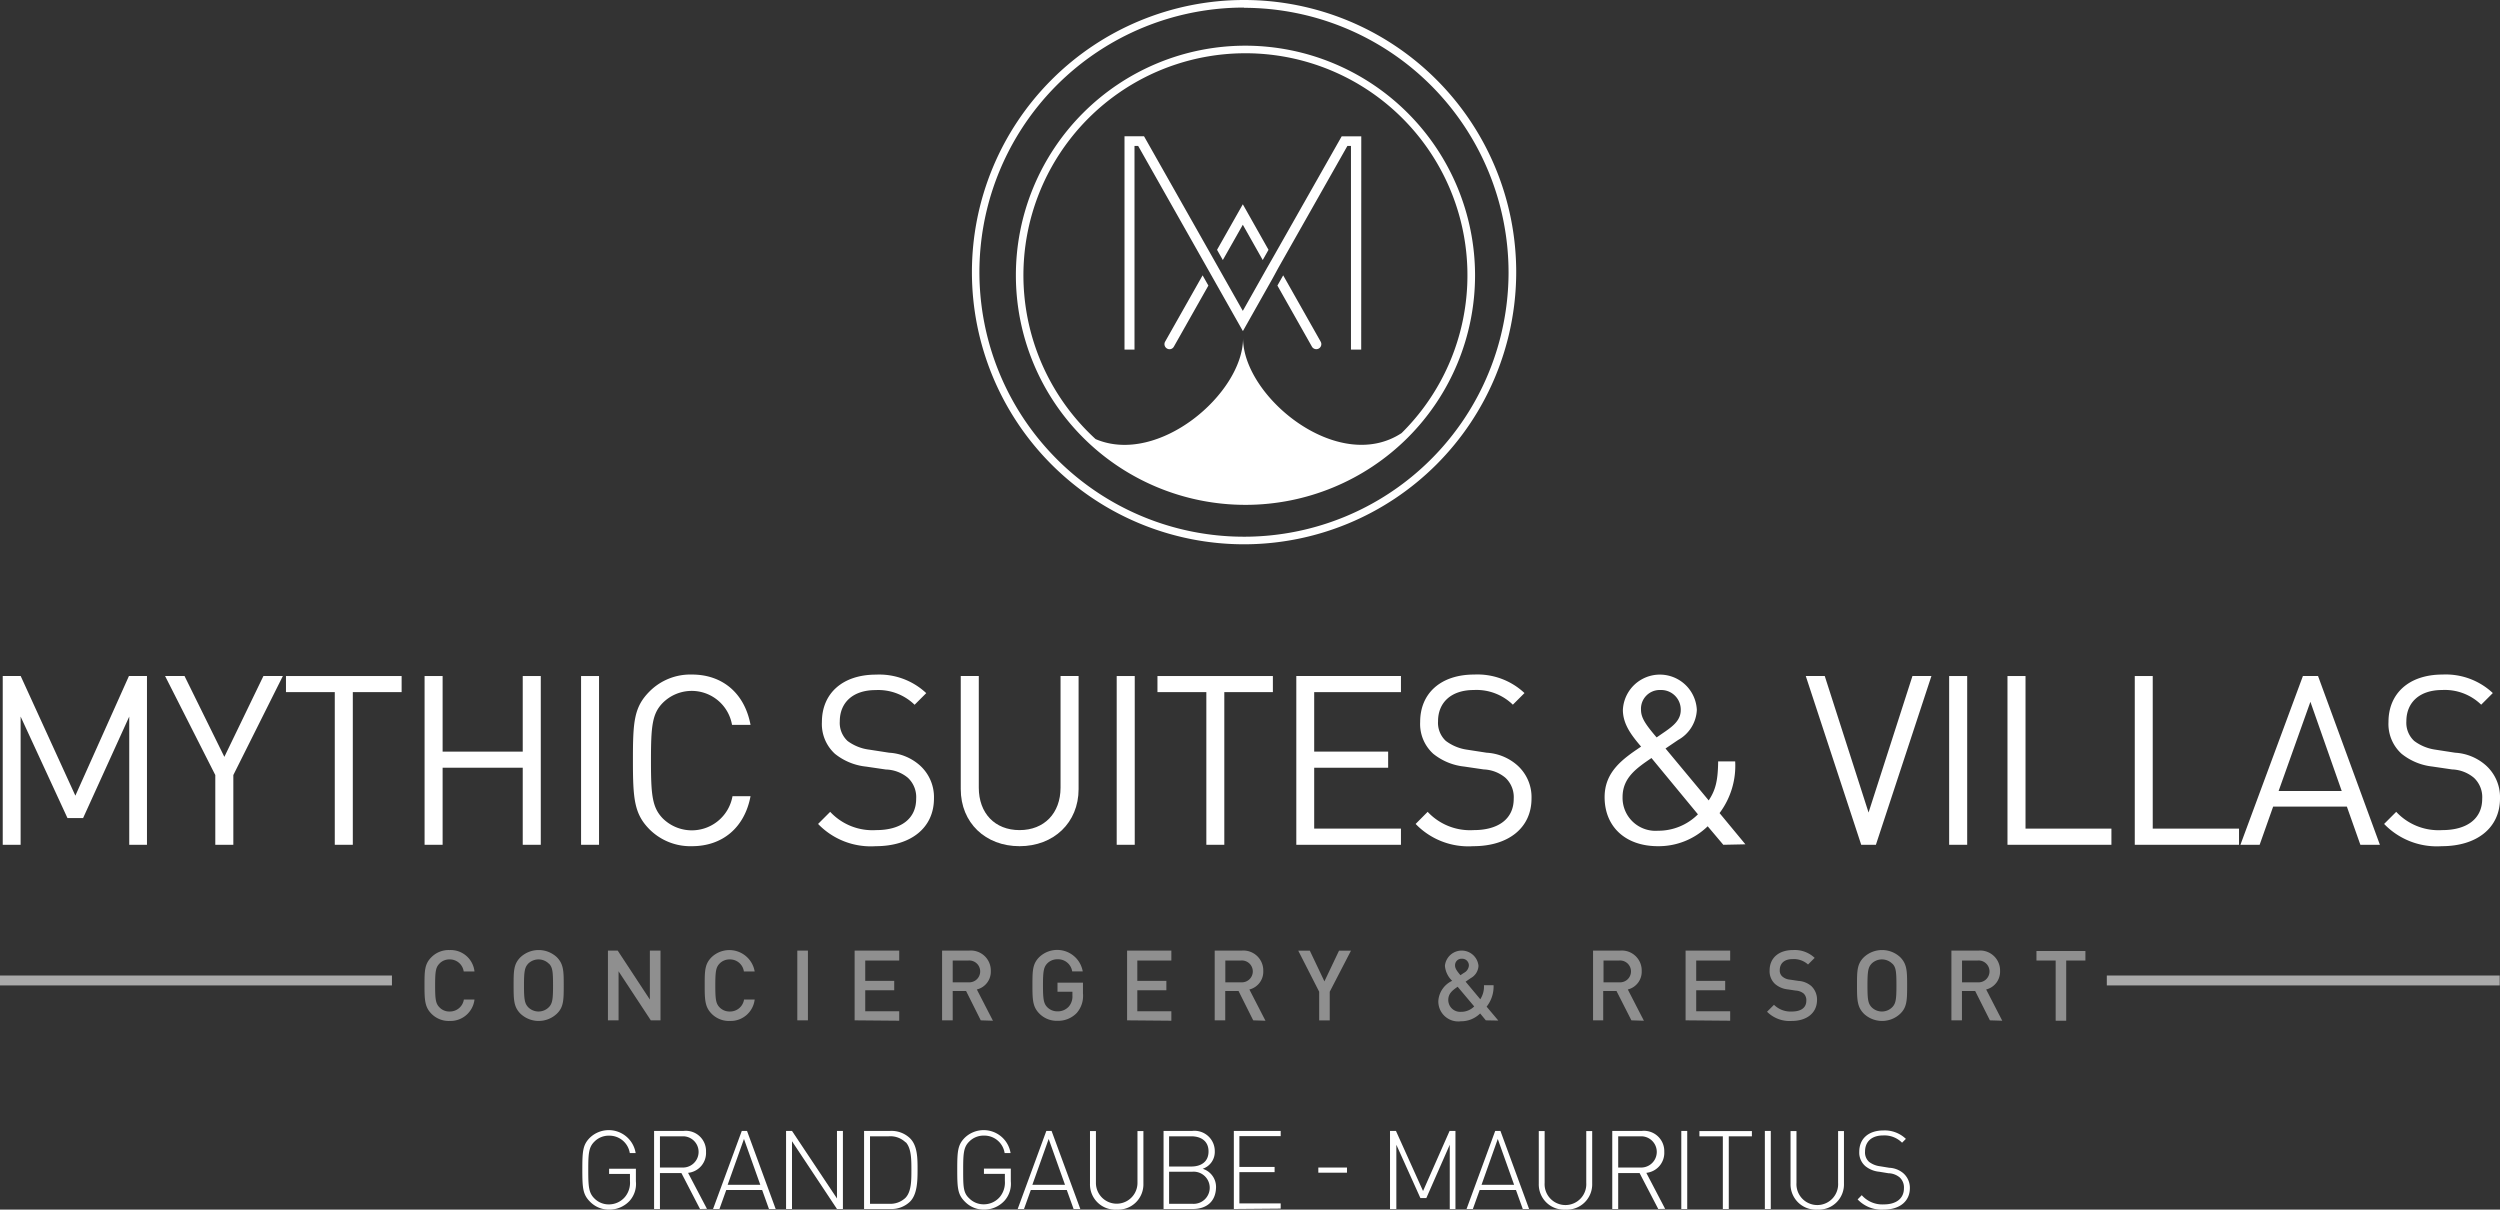 <svg xmlns="http://www.w3.org/2000/svg" viewBox="0 0 320.14 154.9"><rect x="0" y="0" width="320.14" height="154.9" fill="#333333" stroke="none"/><defs><style>.cls-1{fill:#fff;}.cls-2{fill:none;}.cls-3{fill:#8f8f8f;}.cls-4{fill:#aaa;}</style></defs><g id="Layer_2" data-name="Layer 2"><g id="Calque_1" data-name="Calque 1"><path class="cls-1" d="M159.31,69.7a34.85,34.85,0,1,1,34.85-34.85A34.88,34.88,0,0,1,159.31,69.7Zm0-68.73a33.88,33.88,0,1,0,33.87,33.88A33.92,33.92,0,0,0,159.31,1Z"/><polygon class="cls-1" points="159.15 28.78 161.7 33.3 162.44 31.99 159.15 26.16 155.85 31.99 156.59 33.3 159.15 28.78"/><path class="cls-1" d="M149.2,43.75a.65.65,0,0,0,.24.88.65.65,0,0,0,.32.09.63.63,0,0,0,.56-.33l4.42-7.82L154,35.26Z"/><path class="cls-1" d="M168,44.39a.64.64,0,0,0,1.12-.64l-4.8-8.49-.74,1.31Z"/><path class="cls-1" d="M174.31,44.77H173V18.69h-.46l-8.83,15.59L163,35.59l-3.84,6.81-3.85-6.81-.74-1.31-8.82-15.59h-.47V44.77H144V17.45h2.5L155.3,33l.74,1.31,3.11,5.5,3.1-5.5L163,33l8.81-15.54h2.51Z"/><path class="cls-2" d="M187.92,35.26a28.44,28.44,0,1,0-47.62,21c8,3.44,18.88-5.86,18.88-12.92,0,7.49,12.17,17.48,20.3,12.15A28.4,28.4,0,0,0,187.92,35.26Z"/><path class="cls-1" d="M159.48,5.85a29.4,29.4,0,1,0,29.41,29.41A29.44,29.44,0,0,0,159.48,5.85Zm-.3,37.46c0,7.06-10.83,16.36-18.88,12.92a28.43,28.43,0,1,1,39.18-.77C171.35,60.79,159.18,50.8,159.18,43.31Z"/><path class="cls-1" d="M16.55,108.18V91.76l-5.91,13h-2l-6-13v16.42H.35V86.57h2.3l7,15.32,6.86-15.32h2.31v21.61Z"/><path class="cls-1" d="M29.88,99.25v8.93H27.57V99.25L21.14,86.57h2.49l5.1,10.35,5-10.35h2.49Z"/><path class="cls-1" d="M45.18,88.63v19.55H42.87V88.63H36.62V86.57H51.43v2.06Z"/><path class="cls-1" d="M66.94,108.18V98.31H56.68v9.87H54.37V86.57h2.31v9.68H66.94V86.57h2.31v21.61Z"/><path class="cls-1" d="M74.41,108.18V86.57h2.3v21.61Z"/><path class="cls-1" d="M88.61,108.36a7.41,7.41,0,0,1-5.4-2.12c-2-2-2.16-3.92-2.16-8.87s.12-6.83,2.16-8.86a7.37,7.37,0,0,1,5.4-2.13c3.92,0,6.74,2.4,7.5,6.44H93.74A5.24,5.24,0,0,0,84.88,90c-1.37,1.39-1.52,3-1.52,7.4s.15,6,1.52,7.41a5.29,5.29,0,0,0,8.92-2.85h2.31C95.35,106,92.5,108.36,88.61,108.36Z"/><path class="cls-1" d="M112.13,108.36a9.36,9.36,0,0,1-7.37-2.85l1.55-1.55a7.4,7.4,0,0,0,5.88,2.34c3.19,0,5.13-1.46,5.13-4a3.39,3.39,0,0,0-1.06-2.7,4.6,4.6,0,0,0-2.82-1.06l-2.52-.37a7.62,7.62,0,0,1-4-1.64,5.15,5.15,0,0,1-1.67-4.07c0-3.67,2.65-6.07,6.93-6.07a8.79,8.79,0,0,1,6.43,2.37l-1.49,1.49a6.67,6.67,0,0,0-5-1.88c-2.91,0-4.58,1.61-4.58,4a3.16,3.16,0,0,0,1,2.52A5.89,5.89,0,0,0,111.34,96l2.52.39A6.49,6.49,0,0,1,117.78,98a5.46,5.46,0,0,1,1.82,4.25C119.6,106,116.66,108.36,112.13,108.36Z"/><path class="cls-1" d="M130.56,108.36c-4.37,0-7.53-3-7.53-7.31V86.57h2.31v14.29c0,3.28,2.06,5.44,5.22,5.44s5.25-2.16,5.25-5.44V86.57h2.31v14.48C138.12,105.35,134.93,108.36,130.56,108.36Z"/><path class="cls-1" d="M143,108.18V86.57h2.31v21.61Z"/><path class="cls-1" d="M156.78,88.63v19.55h-2.3V88.63h-6.26V86.57H163v2.06Z"/><path class="cls-1" d="M166,108.18V86.57H179.4v2.06H168.29v7.62h9.47v2.06h-9.47v7.8H179.4v2.07Z"/><path class="cls-1" d="M188.65,108.36a9.36,9.36,0,0,1-7.37-2.85l1.54-1.55a7.43,7.43,0,0,0,5.89,2.34c3.19,0,5.13-1.46,5.13-4a3.39,3.39,0,0,0-1.06-2.7A4.6,4.6,0,0,0,190,98.53l-2.52-.37a7.58,7.58,0,0,1-3.95-1.64,5.15,5.15,0,0,1-1.67-4.07c0-3.67,2.64-6.07,6.92-6.07a8.79,8.79,0,0,1,6.44,2.37l-1.49,1.49a6.67,6.67,0,0,0-5-1.88c-2.91,0-4.58,1.61-4.58,4a3.16,3.16,0,0,0,1,2.52A5.89,5.89,0,0,0,187.86,96l2.52.39A6.49,6.49,0,0,1,194.3,98a5.46,5.46,0,0,1,1.82,4.25C196.12,106,193.18,108.36,188.65,108.36Z"/><path class="cls-1" d="M220.68,108.18l-2-2.37a9,9,0,0,1-6.37,2.55c-4.19,0-6.83-2.52-6.83-6.28,0-3.25,2.31-4.89,4.67-6.47-1.06-1.27-2.33-2.76-2.33-4.7a4.74,4.74,0,0,1,9.47,0,4.64,4.64,0,0,1-2.4,3.85l-1.61,1.09,5.53,6.65c.88-1.33,1.18-2.52,1.21-5h2.18a10.1,10.1,0,0,1-2,6.62l3.31,4Zm-9.2-11.11c-1.85,1.27-3.7,2.49-3.7,5a4.22,4.22,0,0,0,4.55,4.31,7.16,7.16,0,0,0,5.1-2.1Zm1.15-8.71a2.4,2.4,0,0,0-2.49,2.52c0,1,.52,1.82,2,3.55l1.15-.79c1-.7,1.94-1.46,1.94-2.7A2.51,2.51,0,0,0,212.63,88.36Z"/><path class="cls-1" d="M240.22,108.18h-1.88l-7.1-21.61h2.43l5.61,17.48,5.62-17.48h2.43Z"/><path class="cls-1" d="M249.6,108.18V86.57h2.31v21.61Z"/><path class="cls-1" d="M257.07,108.18V86.57h2.31v19.54h11v2.07Z"/><path class="cls-1" d="M273.37,108.18V86.57h2.3v19.54h11.05v2.07Z"/><path class="cls-1" d="M302.26,108.18l-1.73-4.89h-9.44l-1.73,4.89H286.9l8-21.61h1.94l7.92,21.61Zm-6.4-18.31-4.07,11.42h8.08Z"/><path class="cls-1" d="M312.67,108.36a9.36,9.36,0,0,1-7.37-2.85l1.55-1.55a7.4,7.4,0,0,0,5.88,2.34c3.19,0,5.13-1.46,5.13-4a3.39,3.39,0,0,0-1.06-2.7A4.6,4.6,0,0,0,314,98.53l-2.52-.37a7.62,7.62,0,0,1-3.95-1.64,5.15,5.15,0,0,1-1.67-4.07c0-3.67,2.65-6.07,6.92-6.07a8.79,8.79,0,0,1,6.44,2.37l-1.49,1.49a6.67,6.67,0,0,0-5-1.88c-2.91,0-4.58,1.61-4.58,4a3.16,3.16,0,0,0,1,2.52A5.89,5.89,0,0,0,311.88,96l2.52.39A6.49,6.49,0,0,1,318.32,98a5.46,5.46,0,0,1,1.82,4.25C320.14,106,317.2,108.36,312.67,108.36Z"/><path class="cls-1" d="M80.65,153.75A3.54,3.54,0,0,1,78,154.9a3.37,3.37,0,0,1-2.43-1c-.92-.92-1-1.7-1-4.12s.07-3.2,1-4.12a3.49,3.49,0,0,1,5.83,2h-.75A2.64,2.64,0,0,0,78,145.43a2.56,2.56,0,0,0-1.89.77c-.72.71-.78,1.53-.78,3.63s.06,2.92.78,3.63a2.56,2.56,0,0,0,1.89.77,2.69,2.69,0,0,0,2.07-1,2.85,2.85,0,0,0,.6-2v-.9H78v-.67h3.43v1.62A3.26,3.26,0,0,1,80.65,153.75Z"/><path class="cls-1" d="M89.64,154.82l-2.38-4.6H84.51v4.6h-.75v-10h3.79a2.59,2.59,0,0,1,2.86,2.68,2.56,2.56,0,0,1-2.3,2.69l2.42,4.61Zm-2.18-9.31H84.51v4h2.95a2,2,0,1,0,0-4Z"/><path class="cls-1" d="M98.47,154.82l-.87-2.43H93l-.87,2.43h-.82l3.68-10h.67l3.67,10Zm-5.29-3.1h4.18l-2.09-5.87Z"/><path class="cls-1" d="M107.18,154.82l-5.76-8.68v8.68h-.76v-10h.76l5.76,8.65v-8.65h.76v10Z"/><path class="cls-1" d="M116.5,153.91a3.43,3.43,0,0,1-2.5.91h-3.35v-10H114a3.43,3.43,0,0,1,2.5.91c1,.95,1,2.59,1,4.08S117.45,153,116.5,153.91Zm-.54-7.63a2.8,2.8,0,0,0-2.14-.77h-2.41v8.64h2.41a2.8,2.8,0,0,0,2.14-.77c.75-.79.75-2.23.75-3.55S116.71,147.07,116,146.28Z"/><path class="cls-1" d="M128.64,153.75A3.53,3.53,0,0,1,126,154.9a3.36,3.36,0,0,1-2.42-1c-.93-.92-1-1.7-1-4.12s.07-3.2,1-4.12a3.49,3.49,0,0,1,5.83,2h-.76a2.63,2.63,0,0,0-2.65-2.24,2.58,2.58,0,0,0-1.89.77c-.72.71-.77,1.53-.77,3.63s0,2.92.77,3.63a2.58,2.58,0,0,0,1.89.77,2.69,2.69,0,0,0,2.08-1,2.9,2.9,0,0,0,.6-2v-.9H126v-.67h3.44v1.62A3.26,3.26,0,0,1,128.64,153.75Z"/><path class="cls-1" d="M137.48,154.82l-.87-2.43H132l-.87,2.43h-.81l3.67-10h.67l3.68,10Zm-5.28-3.1h4.18l-2.09-5.87Z"/><path class="cls-1" d="M143,154.9a3.23,3.23,0,0,1-3.42-3.32v-6.74h.76v6.64a2.66,2.66,0,1,0,5.32,0v-6.64h.76v6.74A3.24,3.24,0,0,1,143,154.9Z"/><path class="cls-1" d="M152.74,154.82H149v-10h3.68a2.6,2.6,0,0,1,2.88,2.61,2.28,2.28,0,0,1-1.55,2.24,2.43,2.43,0,0,1,1.71,2.41C155.67,153.88,154.49,154.82,152.74,154.82Zm-.2-9.31h-2.83v3.87h2.83c1.21,0,2.22-.56,2.22-1.93S153.75,145.51,152.54,145.51Zm.11,4.54h-2.94v4.1h2.94a2.06,2.06,0,1,0,0-4.1Z"/><path class="cls-1" d="M158,154.82v-10h6v.67h-5.29v3.94h4.51v.67h-4.51v4H164v.67Z"/><path class="cls-1" d="M168.82,150.17v-.66h3.67v.66Z"/><path class="cls-1" d="M185.65,154.82v-8.23l-3,6.83h-.76l-3.08-6.83v8.23H178v-10h.76l3.47,7.7,3.4-7.7h.75v10Z"/><path class="cls-1" d="M195,154.82l-.87-2.43h-4.65l-.87,2.43h-.81l3.67-10h.67l3.67,10Zm-5.28-3.1h4.17l-2.09-5.87Z"/><path class="cls-1" d="M200.47,154.9a3.23,3.23,0,0,1-3.42-3.32v-6.74h.75v6.64a2.67,2.67,0,1,0,5.33,0v-6.64h.76v6.74A3.24,3.24,0,0,1,200.47,154.9Z"/><path class="cls-1" d="M212.35,154.82l-2.39-4.6h-2.74v4.6h-.76v-10h3.8a2.6,2.6,0,0,1,2.86,2.68,2.57,2.57,0,0,1-2.3,2.69l2.41,4.61Zm-2.19-9.31h-2.94v4h2.94a2,2,0,1,0,0-4Z"/><path class="cls-1" d="M215.3,154.82v-10h.76v10Z"/><path class="cls-1" d="M221.38,145.51v9.31h-.76v-9.31h-3v-.67h6.72v.67Z"/><path class="cls-1" d="M226,154.82v-10h.76v10Z"/><path class="cls-1" d="M232.71,154.9a3.24,3.24,0,0,1-3.42-3.32v-6.74h.76v6.64a2.67,2.67,0,1,0,5.33,0v-6.64h.75v6.74A3.23,3.23,0,0,1,232.71,154.9Z"/><path class="cls-1" d="M241.2,154.9a4.23,4.23,0,0,1-3.32-1.31l.53-.54a3.5,3.5,0,0,0,2.83,1.18c1.59,0,2.57-.76,2.57-2.06a1.73,1.73,0,0,0-.55-1.4,2.35,2.35,0,0,0-1.44-.53l-1.16-.19a3.33,3.33,0,0,1-1.78-.71,2.29,2.29,0,0,1-.79-1.85c0-1.67,1.18-2.73,3.1-2.73a3.91,3.91,0,0,1,2.87,1.08l-.49.49a3.18,3.18,0,0,0-2.42-.93c-1.46,0-2.32.79-2.32,2.06a1.63,1.63,0,0,0,.51,1.32,2.94,2.94,0,0,0,1.43.57l1.16.19a3,3,0,0,1,1.78.68,2.48,2.48,0,0,1,.86,1.92C244.57,153.82,243.29,154.9,241.2,154.9Z"/><path class="cls-3" d="M57.57,130.74a3.12,3.12,0,0,1-2.31-.91c-.86-.87-.9-1.76-.9-3.63s0-2.76.9-3.64a3.11,3.11,0,0,1,2.31-.9,3.07,3.07,0,0,1,3.19,2.74H59.38a1.79,1.79,0,0,0-1.81-1.54,1.72,1.72,0,0,0-1.31.55c-.46.48-.54,1-.54,2.79s.08,2.3.54,2.78a1.72,1.72,0,0,0,1.31.55A1.81,1.81,0,0,0,59.4,128h1.36A3.1,3.1,0,0,1,57.57,130.74Z"/><path class="cls-3" d="M71.29,129.83a3.39,3.39,0,0,1-4.62,0c-.88-.87-.9-1.76-.9-3.63s0-2.76.9-3.64a3.41,3.41,0,0,1,4.62,0c.88.88.9,1.77.9,3.64S72.17,129,71.29,129.83Zm-1-6.42a1.88,1.88,0,0,0-2.66,0c-.44.48-.53,1-.53,2.79s.09,2.29.53,2.77a1.86,1.86,0,0,0,2.66,0c.45-.47.53-1,.53-2.77S70.76,123.88,70.31,123.41Z"/><path class="cls-3" d="M83.34,130.66l-4.13-6.28v6.28H77.85v-8.93H79.1L83.22,128v-6.27h1.36v8.93Z"/><path class="cls-3" d="M93.45,130.74a3.12,3.12,0,0,1-2.31-.91c-.86-.87-.9-1.76-.9-3.63s0-2.76.9-3.64a3.29,3.29,0,0,1,5.5,1.84H95.26a1.79,1.79,0,0,0-1.81-1.54,1.76,1.76,0,0,0-1.32.55c-.45.48-.53,1-.53,2.79s.08,2.3.53,2.78a1.76,1.76,0,0,0,1.32.55A1.81,1.81,0,0,0,95.28,128h1.36A3.1,3.1,0,0,1,93.45,130.74Z"/><path class="cls-3" d="M102.1,130.66v-8.93h1.36v8.93Z"/><path class="cls-3" d="M109.44,130.66v-8.93h5.71V123H110.8v2.61h3.71v1.2H110.8v2.69h4.35v1.21Z"/><path class="cls-3" d="M125.59,130.66l-1.88-3.76H122v3.76h-1.36v-8.93h3.46a2.56,2.56,0,0,1,2.78,2.61,2.35,2.35,0,0,1-1.79,2.37l2.06,4ZM124,123h-2v2.79h2a1.4,1.4,0,1,0,0-2.79Z"/><path class="cls-3" d="M137.88,129.72a3.29,3.29,0,0,1-2.46,1,3.12,3.12,0,0,1-2.31-.91c-.87-.87-.9-1.76-.9-3.63s0-2.76.9-3.64a3.32,3.32,0,0,1,5.54,1.85H137.3a1.83,1.83,0,0,0-1.88-1.55,1.8,1.8,0,0,0-1.33.55c-.44.48-.53,1-.53,2.79s.09,2.3.53,2.78a1.8,1.8,0,0,0,1.33.55,1.89,1.89,0,0,0,1.47-.64,2,2,0,0,0,.44-1.4V127h-1.91v-1.16h3.26v1.37A3.33,3.33,0,0,1,137.88,129.72Z"/><path class="cls-3" d="M144.33,130.66v-8.93H150V123h-4.36v2.61h3.72v1.2h-3.72v2.69H150v1.21Z"/><path class="cls-3" d="M160.48,130.66l-1.88-3.76h-1.7v3.76h-1.35v-8.93H159a2.55,2.55,0,0,1,2.77,2.61,2.34,2.34,0,0,1-1.78,2.37l2.06,4ZM158.91,123h-2v2.79h2a1.4,1.4,0,1,0,0-2.79Z"/><path class="cls-3" d="M170.28,127v3.67h-1.35V127l-2.68-5.26h1.48l1.87,3.93,1.87-3.93H173Z"/><path class="cls-3" d="M190.27,130.66l-.73-.88a3.45,3.45,0,0,1-2.47,1,2.55,2.55,0,0,1-2.88-2.66,3.07,3.07,0,0,1,1.77-2.52,3,3,0,0,1-.93-1.92,2.16,2.16,0,0,1,4.3,0,1.89,1.89,0,0,1-1,1.58l-.65.45,1.88,2.25a3,3,0,0,0,.47-1.8h1.23a4.15,4.15,0,0,1-.89,2.75l1.5,1.78Zm-3.61-4.3c-.65.45-1.2.86-1.2,1.69a1.52,1.52,0,0,0,1.61,1.52,2.35,2.35,0,0,0,1.71-.69Zm.55-3.59a.83.83,0,0,0-.88.88c0,.36.24.7.69,1.23l.43-.29a1.17,1.17,0,0,0,.65-.93A.86.86,0,0,0,187.21,122.77Z"/><path class="cls-3" d="M208.91,130.66,207,126.9h-1.7v3.76H204v-8.93h3.46a2.55,2.55,0,0,1,2.77,2.61,2.34,2.34,0,0,1-1.78,2.37l2.06,4ZM207.34,123h-2v2.79h2a1.4,1.4,0,1,0,0-2.79Z"/><path class="cls-3" d="M215.85,130.66v-8.93h5.71V123h-4.35v2.61h3.71v1.2h-3.71v2.69h4.35v1.21Z"/><path class="cls-3" d="M229.44,130.74a4.09,4.09,0,0,1-3.16-1.18l.89-.89a3,3,0,0,0,2.3.86c1.18,0,1.84-.5,1.84-1.38a1.16,1.16,0,0,0-.35-.93,1.77,1.77,0,0,0-1-.37l-1-.15a2.94,2.94,0,0,1-1.68-.72,2.22,2.22,0,0,1-.67-1.72c0-1.55,1.13-2.6,3-2.6a3.72,3.72,0,0,1,2.77,1l-.85.85a2.71,2.71,0,0,0-2-.69c-1.06,0-1.62.58-1.62,1.4a1,1,0,0,0,.32.82,1.72,1.72,0,0,0,1,.41l1.07.16a2.81,2.81,0,0,1,1.65.66,2.39,2.39,0,0,1,.73,1.84C232.65,129.76,231.32,130.74,229.44,130.74Z"/><path class="cls-3" d="M243.32,129.83a3.39,3.39,0,0,1-4.62,0c-.87-.87-.9-1.76-.9-3.63s0-2.76.9-3.64a3.41,3.41,0,0,1,4.62,0c.88.88.9,1.77.9,3.64S244.2,129,243.32,129.83Zm-1-6.42a1.88,1.88,0,0,0-2.66,0c-.44.48-.52,1-.52,2.79s.08,2.29.52,2.77a1.86,1.86,0,0,0,2.66,0c.45-.47.53-1,.53-2.77S242.79,123.88,242.34,123.41Z"/><path class="cls-3" d="M254.82,130.66l-1.89-3.76h-1.69v3.76h-1.35v-8.93h3.46a2.55,2.55,0,0,1,2.77,2.61,2.35,2.35,0,0,1-1.78,2.37l2.06,4ZM253.25,123h-2v2.79h2a1.4,1.4,0,1,0,0-2.79Z"/><path class="cls-3" d="M264.59,123v7.71h-1.35V123h-2.46v-1.22h6.27V123Z"/><rect class="cls-4" y="124.92" width="50.19" height="1.27"/><rect class="cls-4" x="269.79" y="124.92" width="50.31" height="1.27"/></g></g></svg>
